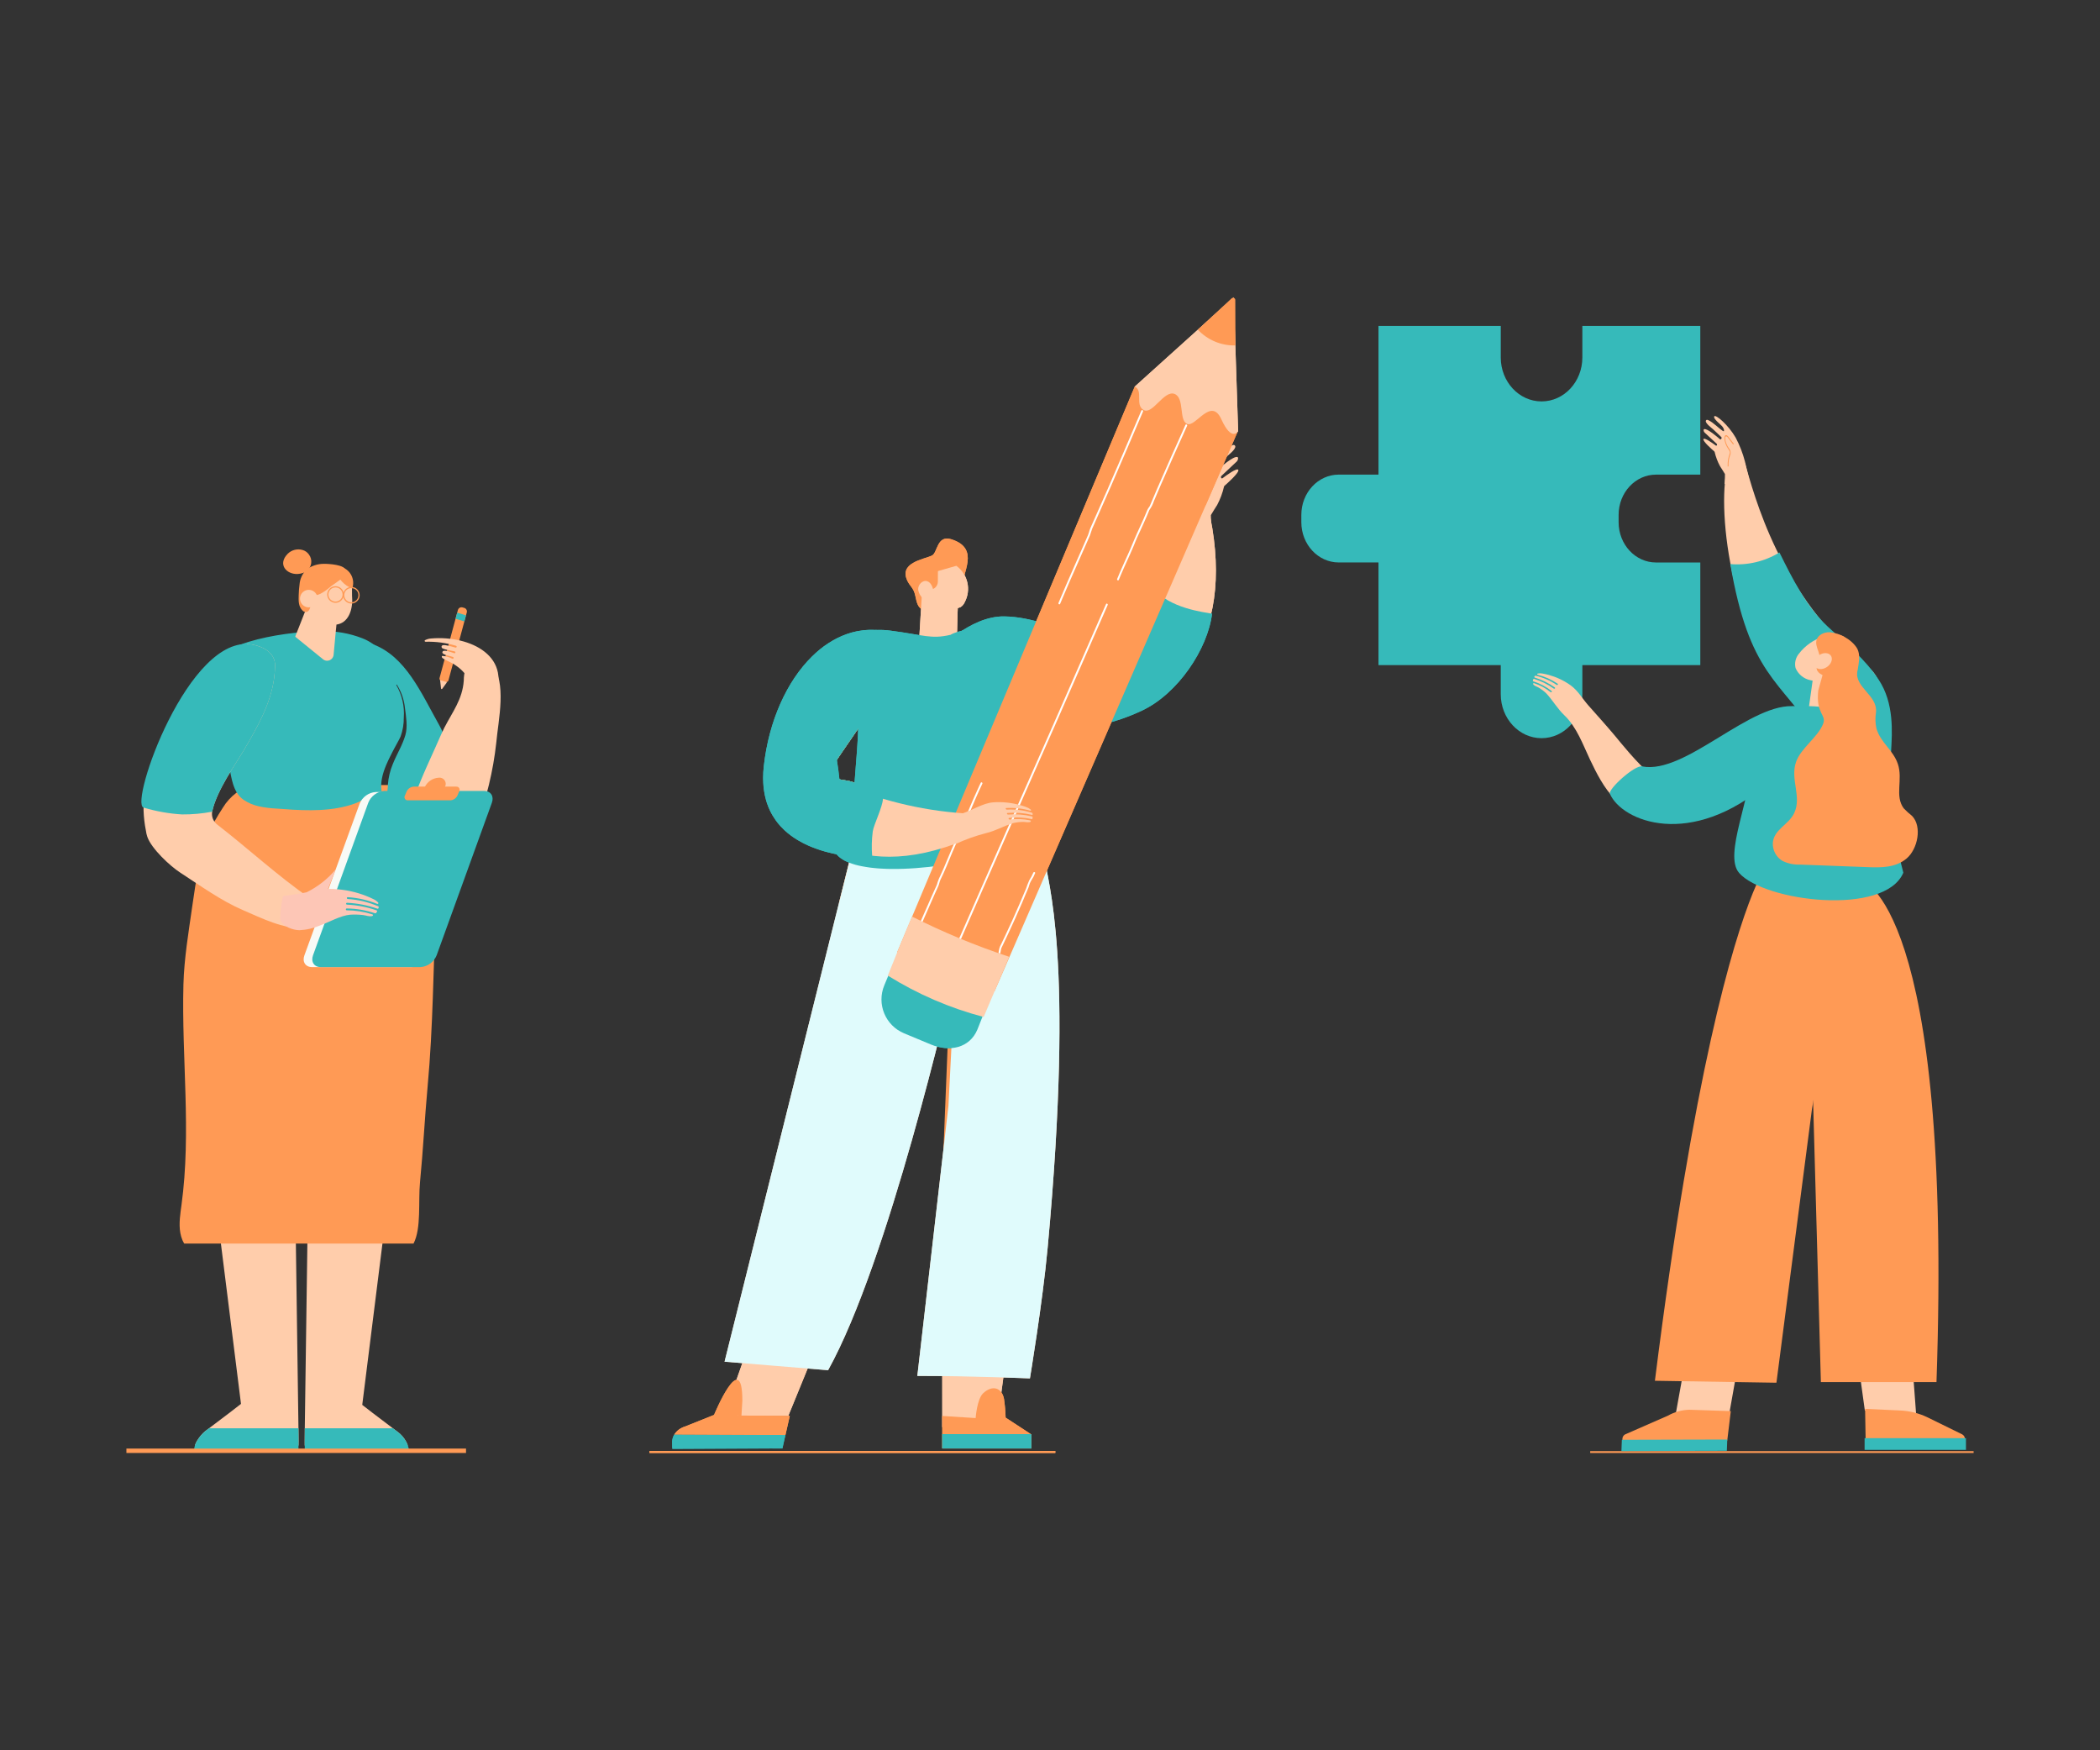 <?xml version="1.0" encoding="UTF-8"?>
<svg id="_レイヤー_1" data-name="レイヤー 1" xmlns="http://www.w3.org/2000/svg" viewBox="0 0 600 500" width="600" height="500">
  <rect x="0" y="0" width="600" height="500" fill="#333333" stroke="none"/>
  <defs>
    <style>
      .cls-1 {
        fill: #ffcdab;
      }

      .cls-1, .cls-2, .cls-3, .cls-4, .cls-5, .cls-6, .cls-7 {
        stroke-width: 0px;
      }

      .cls-2 {
        fill: #36baba;
      }

      .cls-3 {
        fill: #f8faf6;
      }

      .cls-4 {
        fill: #ff9a55;
      }

      .cls-5 {
        fill: #fff;
      }

      .cls-6 {
        fill: #fdc6b6;
      }

      .cls-7 {
        fill: #e0fbfc;
      }
    </style>
  </defs>
  <g id="point01">
    <path id="_パス_8197" data-name="パス 8197" class="cls-1" d="m349.834,138.81c-.058.053-.098.123-.116.2-.416,1.816-1.068,3.57-1.939,5.217-.038.059-1.8,2.839-1.806,2.917-.027.453.033,1.894.123,3.677h-9.345l1.607-6.872.305-1.33h0v-.007c.782-3.095,1.921-6.088,3.392-8.921,2.7-4.731,7.2-8.587,7.773-7.908.463.554-1.019,1.927-1.26,2.178-.692.722-2.455,1.909-2.258,3.332.146.044.305.014.425-.08,1.808-1.224,3.362-3.074,5.28-3.979.157-.09.335-.135.516-.129.201.027.363.178.406.376.215.908-2.169,2.666-2.634,3.11-1.006.96-2.029,1.9-3.008,2.909-.154.176-.154.438,0,.614l.15.146c.091.101.248.109.349.018.001-.001.003-.003.004-.004.863-.772,4.618-4.049,5.747-3.716.063.021.117.064.151.121.04.089.054.187.039.283-.017.339-.16.66-.4.9l-4.365,4.1c-.12.128-.159.312-.1.477.076.21.272.291.428.174.972-.741,4.119-3.061,4.5-2.39.41.731-3.345,4.046-3.968,4.588"/>
    <path id="_パス_8198" data-name="パス 8198" class="cls-1" d="m215.2,380.611l19.4.937-10.077,24.654-.1.023.689-1.759-14.917-.1c-.133-.177-.274-.349-.422-.516l-.049-3.436c-.011-.782-1.612,3.019-2.51,2.809l7.986-22.612Z"/>
    <path id="_パス_8199" data-name="パス 8199" class="cls-2" d="m192.042,412.015c0-.116,0-.23.012-.345,0-.035.007-.069.008-.1.008-.08.019-.161.031-.24.007-.038.012-.075.019-.113.016-.084.035-.168.056-.251l.02-.084c.03-.1.063-.21.1-.312.014-.037.027-.071.042-.108.026-.068.054-.135.084-.2.02-.046.042-.091.064-.136s.057-.108.086-.162.053-.1.08-.144l.011-.016,31.752.14-.865,3.838-31.475-.14-.025-1.627Z"/>
    <path id="_パス_8200" data-name="パス 8200" class="cls-4" d="m192.687,409.76c.064-.106.138-.211.212-.312l.063-.083c.071-.091.144-.18.222-.267.025-.027.048-.054.074-.082.086-.091.174-.18.268-.266l.056-.053c.113-.101.232-.197.355-.29.027-.02.053-.037.079-.057.1-.068.2-.136.3-.2.048-.03.1-.057.147-.087.083-.05.173-.1.263-.144.054-.029.11-.057.166-.083.094-.045.192-.089.29-.131.053-.02.1-.044.154-.064.153-.056.308-.112.468-.158l8.209-3.281s8.086-19.553,8.086-4.065l-.406,6.865-.892-2.843v.221h.394l14.159.09h.3l-1.242,5.466-31.752-.143c.009-.012.017-.024.025-.037"/>
    <path id="_パス_8201" data-name="パス 8201" class="cls-1" d="m289.923,369.446l-5.22,38.7-15.482-.467-.016-22.629,20.718-15.604Z"/>
    <path id="_パス_8202" data-name="パス 8202" class="cls-4" d="m269.22,404.49v9.293h25.461v-3.944l-.15-.154-7.209-4.717c-.05-1.798-.205-3.591-.466-5.37-.669-3.365-3.473-3.938-5.965-1.58-1.762,1.67-2.133,7.081-2.133,7.081l-9.538-.609Z"/>
    <path id="_パス_8203" data-name="パス 8203" class="cls-2" d="m269.22,409.683v4.1h25.461v-3.945l-.15-.154h-25.311Z"/>
    <rect id="_長方形_6933" data-name="長方形 6933" class="cls-4" x="185.561" y="414.499" width="115.969" height=".571"/>
    <path id="_パス_8204" data-name="パス 8204" class="cls-1" d="m236.602,391.424c17.357-31.3,34.47-106.4,36.322-113.482l-1.942,37.965-8.884,77.142c15.311,0,32.166.715,32.166.715,0,0,3.614-21.629,5.058-37.231,7.76-84-.151-104.557-.876-111.628l-1.932-7.788-1.213-4.87-.445-1.807s-1.943.626-4.875,1.5c-6.483,1.932-17.827,5.084-23.7,5.376-3.874.191-5.186,6.38-9.027,6.144-2.295-.143-4.138-1.77-6.692-.744l-6.838-.414-.112-.008-.32,1.287-3.583,14.364-32.69,131.044,29.583,2.435Z"/>
    <path id="_パス_8205" data-name="パス 8205" class="cls-4" d="m269.548,328.849l13.807-62.268-11.612,7.71-2.195,54.558Z"/>
    <path id="_パス_8206" data-name="パス 8206" class="cls-4" d="m239.704,257.945c3.225,2.952,13.26,2.384,39.209-9.381l16.373-8.739c.545-.268.914-1.405,1.227-2.709.418-1.742.739-3.776,1.242-4.409-.82-.191-1.64-.346-2.457-.459-1.762-.248-3.541-.352-5.319-.309-10.543.219-21.021,4.811-31.911,4.548-4.463-.106-8.988-.069-13.307-1.182-.07,2.366-.421,4.716-1.045,7-.069.252-.142.508-.219.76-.051.181-.122.355-.211.52l-3.582,14.36Z"/>
    <path id="_パス_8207" data-name="パス 8207" class="cls-4" d="m265.172,173.118l-.311.662c.084-.229.189-.451.311-.662"/>
    <path id="_パス_8208" data-name="パス 8208" class="cls-4" d="m275.322,166.951c-.869-2.8,5.055-10.211-3.523-12.9-4.13-1.3-3.925,3.858-5.492,4.633-2.291,1.133-9.877,2-6.887,7.569.452.843,1.16,1.536,1.584,2.393.842,1.7.569,4.01,2.07,5.2.25.212.554.349.878.395.352.019.703-.045,1.025-.187,1-.373,1.911-.95,2.676-1.694,1.382-1.345,2.311-3.255,4.109-3.993.693-.285,1.46-.362,2.163-.626.731-.205,1.293-.792,1.467-1.531l-.07.741Z"/>
    <path id="_パス_8209" data-name="パス 8209" class="cls-1" d="m273.772,167.976l-.091,3.7-.218,8.974-.061,2.529c-.078,3.422-2.067,6.087-4.672,6.3-2.361.192-4.5-1.636-5.481-4.256-.448-1.196-.638-2.473-.557-3.748l.906-15.094,10.174,1.595Z"/>
    <path id="_パス_8210" data-name="パス 8210" class="cls-4" d="m273.756,171.431l-.279,6.355c-2.165-.99-3.825-2.832-4.585-5.088-.2-.6-.391-.037-.383-.685v-.971l5.247.389Z"/>
    <path id="_パス_8211" data-name="パス 8211" class="cls-1" d="m264.8,171.016l-2-6.4,10.445-2.982.108.083c3.188,2.405,4.16,6.769,2.293,10.3-.252.581-.669,1.074-1.2,1.419-2.813,1.239-7.219-.3-8.645-1.483-.192.056-.355.112-.5.169-.108-.076-.22-.147-.335-.211-.016-.302-.073-.601-.168-.889"/>
    <path id="_パス_8212" data-name="パス 8212" class="cls-4" d="m267.983,162.169l-.023,4.021c-.034,1.283-1.096,2.299-2.379,2.278h-2.367l-1.23-5.559,3.842-.741h2.157Z"/>
    <path id="_パス_8213" data-name="パス 8213" class="cls-1" d="m266.734,168.825c-.283-1.143-.733-2.466-1.859-2.8-1.321-.4-2.645,1.057-2.542,2.432.233,1.383,1.112,2.571,2.365,3.2.348.263.792.365,1.219.278.452-.241.754-.691.806-1.2.203-.851.29-1.726.259-2.6l-.248.69Z"/>
    <path id="_パス_8214" data-name="パス 8214" class="cls-2" d="m299.213,187.451c.888-5.587-3.682-.606-3.9-6.245v-.27c-5.974-2.06-19.3-2.176-23.74.411-5.562,1.3-7.558.052-17.227-1.2-1.309-.177-2.632-.238-3.952-.18h-.064c-.027-.002-.053.002-.078.012-.181,0-.362.013-.541.039-.245.012-.5.038-.734.064-.321.038-.631.09-.94.154-.256.043-.51.099-.76.168-.166.025-.329.064-.489.116-.078.026-.155.039-.232.065-.245.076-.49.154-.734.244-.211.064-.417.142-.618.232-.078.026-.142.065-.219.091-.229.089-.453.192-.669.309-.091.05-.181.09-.283.154-.164.075-.324.161-.477.257-.161.09-.316.19-.464.3-.251.146-.491.31-.72.489-.167.116-.321.231-.477.36-.1.078-.193.168-.3.245-.181.155-.361.321-.541.489-.193.193-.373.374-.554.58-.128.128-.244.257-.361.385-.128.155-.27.309-.385.477-.05.051-.093.107-.129.168-.161.191-.312.392-.451.6-.154.193-.283.4-.425.618-.18.271-.347.554-.515.85-.142.245-.283.5-.411.772-.365.696-.688,1.414-.965,2.15-.116.283-.231.58-.323.876-.309.863-.579,1.777-.824,2.717-.154.644-.309,1.3-.437,1.969-.465,2.474-.754,4.979-.863,7.494-.025.321-.038.631-.05.952-.451,12.154,2.085,25.569,3.244,31.852.271,1.177.443,2.374.515,3.579-.11.438-.166.888-.167,1.339-.005.121.004.242.026.361.003.182.024.363.064.541.145.739.478,1.428.967,2v.014h.012c.04.057.088.109.142.154.102.137.218.262.347.373.12.121.25.233.387.335.04.037.083.07.128.1.076.067.158.127.245.18.16.122.327.234.5.335.193.116.385.231.6.347.014,0,.026.014.038.014.155.076.309.154.477.232,1.101.495,2.248.878,3.425,1.145.283.064.567.129.862.18.115.028.232.049.349.065.283.067.579.118.888.154.387.064.772.129,1.171.181.257.038.528.064.8.09.207.026.425.052.632.064.309.038.643.064.966.09h.064c.3.026.579.039.863.052l.772.038,1,.04h.078c.283.012.553.012.836.012,18.076.245,44.661-6.617,46.9-14.754.528-4.686-4.969-29.2-2.291-46.026m-54.023,21.192c0,.335-.038,1.159-.1,2.318-.026.489-.064,1.055-.1,1.66-.026.361-.052.734-.078,1.121-.012.27-.038.553-.052.836-.18,2.613-.425,5.794-.694,8.974-.58-.168-1.043-.3-1.365-.387-.19-.056-.384-.099-.58-.128-.437-.078-.966-.155-1.532-.245-.27-.052-.553-.1-.836-.154-.167-1.725-.425-3.592-.734-5.537v-.012c.154-.232.321-.463.477-.722.05-.076.1-.166.166-.257.116-.168.233-.334.349-.5.106-.182.222-.359.347-.528.064-.09.128-.18.193-.283,1.39-2.06,3.012-4.377,4.506-6.567.025.136.038.274.038.413"/>
    <path id="_パス_8215" data-name="パス 8215" class="cls-4" d="m245.139,208.23c-1.494,2.188-3.116,4.506-4.506,6.567-.071.09-.135.184-.193.283-.244.347-.477.695-.695,1.016v.014c-.064.09-.116.18-.167.257-.167.245-.321.477-.477.708-1.378-8.974-3.631-19.208-1.751-22.054-.142,3.064,7.211,9.475,7.789,13.209"/>
    <path id="_パス_8216" data-name="パス 8216" class="cls-4" d="m242.835,236.734c-.075.66-.195,1.314-.361,1.957-.81,2.382-.489.361.361-1.957"/>
    <path id="_パス_8217" data-name="パス 8217" class="cls-4" d="m244.148,223.551c-.052.579-.1,1.171-.154,1.751v.012c-.361,4.121-.748,8.059-1.057,10.634-.567.4-.991.618-1.055.425-1.313-3.991-3.425-3.952-4.287-5.767v-.014c-.352-.868-.476-1.812-.361-2.741l.373.81,1.223,2.639c1.173-1.2,1.366-4.042,1.095-7.66-.026-.321-.052-.656-.09-1,.283.052.567.1.836.154.566.09,1.095.167,1.532.245.196.03.39.073.58.128.321.091.786.219,1.365.387"/>
    <path id="_パス_8218" data-name="パス 8218" class="cls-4" d="m242.934,235.948c.09-.064.167-.129.271-.193-.129.323-.259.656-.374.979.026-.245.065-.5.1-.786"/>
    <path id="_パス_8219" data-name="パス 8219" class="cls-4" d="m245.076,210.96c-.026.5-.064,1.055-.1,1.661.039-.606.078-1.173.1-1.661"/>
    <path id="_パス_8220" data-name="パス 8220" class="cls-4" d="m246.708,233.322c-.541.079-2.278,1.546-3.5,2.435.94-2.216,2.265-4.185,3.5-2.435"/>
    <path id="_パス_8221" data-name="パス 8221" class="cls-1" d="m341.747,185.764c-4.845-4.008-13.931-1.569-18.695-5.645,3.569-5.495,11.942-24.485,15.666-37.067,1.441-1.435,2.865.722,6.343,1.408,4.243,17.5,2.469,32.624-3.315,41.3"/>
    <path id="_パス_8222" data-name="パス 8222" class="cls-2" d="m286.932,176.089c16.416.272,27.249,13.448,36.243,1.166,2.226-3.033,4.156-6.273,5.763-9.674.2.152.392.315.575.488,4.644,5.7,14.326,6.786,16.791,7.252-1.246,10.068-9.736,22.841-20.046,27.688-16.12,7.58-29.5,5.165-41.423,4.115-9.854-.867-13.645-5.2-15.572-7.971-3.55-5.1-2.59-4.291-4.51-10.122,2.956-3.355,12.424-13.1,22.181-12.941"/>
    <path id="_パス_8223" data-name="パス 8223" class="cls-4" d="m299.353,208.983c-1.051-5.104-1.803-10.266-2.251-15.458,1.787,3.972,4.555,13.036,8.235,14.735-1.25,1.084-4.769,1.36-6.278.68l.294.043Z"/>
    <path id="_パス_8224" data-name="パス 8224" class="cls-4" d="m282.104,249.42c.58-.357,1.159-.714,1.738-1.065-.34-.289-5.194,3.2-1.738,1.065"/>
    <path id="_パス_8225" data-name="パス 8225" class="cls-2" d="m277.065,271.647l-7.642-3.181c-5.346-2.225-11.483.306-13.707,5.651,0,0,0,.001,0,.002l-3.061,7.358c-2.225,5.346.306,11.483,5.651,13.707h.002s7.641,3.182,7.641,3.182c5.346,2.225,11.09,1.066,13.314-4.28l3.456-8.726c2.224-5.347-.307-11.484-5.653-13.709"/>
    <path id="_パス_8226" data-name="パス 8226" class="cls-4" d="m353.619,123.313l-69.461,159.865-27.834-11.135,67.881-161.595,17.694-5.131,11.72,17.996Z"/>
    <path id="_パス_8227" data-name="パス 8227" class="cls-5" d="m285.306,272.051c.054-.406.15-.8.241-1.2.129-.402.301-.788.513-1.153.363-.76.726-1.522,1.087-2.285.701-1.485,1.392-2.974,2.073-4.469,1.365-3.012,2.649-6.056,3.942-9.1.263-.808.568-1.603.914-2.379.449-.681.835-1.402,1.152-2.154.106-.324.628-.207.52.12-.257.669-.586,1.308-.982,1.905-.194.316-.366.644-.516.983-.15.353-.219.741-.35,1.1-.26.718-.606,1.4-.889,2.111-.319.8-.652,1.588-.991,2.378-1.302,3.039-2.658,6.056-4.069,9.049-.396.846-.796,1.69-1.2,2.532-.207.432-.433.857-.624,1.3-.084.237-.145.482-.182.731-.046.217-.089.434-.118.655-.046.34-.568.219-.522-.12"/>
    <path id="_パス_8228" data-name="パス 8228" class="cls-5" d="m319.182,165.407c1.162-2.9,2.534-5.713,3.778-8.581.319-.738.628-1.48.927-2.227.3-.742.617-1.469.952-2.2.633-1.381,1.277-2.758,1.889-4.149.321-.729.632-1.462.933-2.2.12-.356.291-.693.507-1,.086-.108.177-.211.256-.325.11-.187.201-.385.271-.591.633-1.516,1.274-3.027,1.923-4.533,1.247-2.898,2.514-5.785,3.8-8.662,1.267-2.834,2.536-5.667,3.809-8.5.155-.351.315-.7.471-1.055.14-.315.614-.065.474.248-1.267,2.833-2.536,5.666-3.809,8.5-1.279,2.867-2.545,5.739-3.8,8.616-.647,1.497-1.287,2.997-1.92,4.5-.236.735-.575,1.433-1.006,2.074-.111.125-.203.264-.276.414-.086.2-.162.407-.244.609-.151.368-.3.734-.458,1.1-.6,1.4-1.234,2.786-1.872,4.171-.323.7-.644,1.4-.963,2.1-.336.741-.613,1.509-.925,2.258-1.207,2.891-2.592,5.7-3.8,8.592-.151.362-.3.725-.445,1.089-.128.32-.6.068-.474-.248"/>
    <path id="_パス_8229" data-name="パス 8229" class="cls-5" d="m273.798,268.677c2.259-5.183,4.526-10.362,6.8-15.538,2.274-5.176,4.548-10.346,6.821-15.511,2.271-5.159,4.546-10.316,6.823-15.471,2.291-5.189,4.582-10.377,6.874-15.564,2.269-5.133,11.805-27.037,14.077-32.168l.817-1.849c.14-.315.613-.064.474.249-2.265,5.116-11.795,27.006-14.058,32.123-2.292,5.186-4.583,10.373-6.874,15.56-2.275,5.156-4.549,10.313-6.821,15.47-2.281,5.176-4.559,10.353-6.833,15.53-2.261,5.149-4.516,10.299-6.767,15.451-.285.657-.57,1.312-.855,1.966-.14.316-.613.065-.475-.248"/>
    <path id="_パス_8230" data-name="パス 8230" class="cls-5" d="m302.421,172.247c1.488-3.579,3.044-7.13,4.61-10.675.794-1.8,1.589-3.6,2.384-5.4.407-.926.813-1.852,1.217-2.778.203-.428.371-.872.5-1.328.103-.421.243-.831.417-1.228,1.611-3.66,3.257-7.306,4.859-10.972,1.544-3.533,3.076-7.076,4.595-10.627,1.517-3.538,3.03-7.079,4.539-10.623.188-.441.377-.887.566-1.326.135-.32.607-.071.474.246-1.514,3.547-3.029,7.095-4.546,10.644-1.517,3.549-3.042,7.085-4.576,10.608-1.587,3.644-3.191,7.281-4.814,10.912-.431.854-.778,1.749-1.036,2.67-.135.452-.31.892-.523,1.314-.2.457-.4.915-.6,1.374-.795,1.817-1.595,3.631-2.4,5.444-1.565,3.539-3.128,7.081-4.629,10.651-.188.445-.377.895-.562,1.341-.132.319-.606.067-.474-.249"/>
    <path id="_パス_8231" data-name="パス 8231" class="cls-5" d="m262.854,263.639c1.147-2.563,2.252-5.145,3.392-7.712.293-.658.588-1.316.887-1.973l.471-1.027c.119-.292.214-.593.283-.9.211-.661.479-1.302.8-1.917.308-.648.6-1.3.888-1.961,1.147-2.639,2.176-5.326,3.38-7.939s2.311-5.262,3.425-7.912c1.089-2.6,2.183-5.188,3.381-7.736.146-.313.3-.626.445-.937s.622-.061.474.248c-1.216,2.522-2.323,5.1-3.407,7.678-1.117,2.646-2.216,5.3-3.4,7.919-.6,1.336-1.216,2.665-1.781,4.016-.552,1.315-1.083,2.639-1.637,3.953-.276.655-.558,1.307-.851,1.957s-.64,1.307-.93,1.971c-.259.588-.335,1.23-.6,1.81-.307.667-.61,1.333-.911,2-1.155,2.571-2.263,5.163-3.407,7.74-.142.324-.287.645-.43.97s-.616.065-.475-.248"/>
    <path id="_パス_8232" data-name="パス 8232" class="cls-1" d="m352.508,84.931l1.25,38.221s-1.811,3.219-4.776-3.345-7.354,2.338-9.8,1.294-.641-7.5-3.64-8.586-6.26,6.079-8.805,4.6.034-5.473-2.534-6.669l28.305-25.515Z"/>
    <path id="_パス_8233" data-name="パス 8233" class="cls-1" d="m288.342,273.328c-9.512-3.135-18.779-6.971-27.723-11.477-.475.662-6.952,16.849-6.952,16.849,8.48,5.293,17.709,9.277,27.377,11.819l7.298-17.191Z"/>
    <path id="_パス_8234" data-name="パス 8234" class="cls-1" d="m273.103,241.073c2.75-1.272,5.608-2.293,8.541-3.053,2.741-.631,5.133-2.067,7.8-2.876.033-.011.067-.019.1-.027.923-.213,1.866-.32,2.813-.32.629-.019,1.612.285,2.108-.064.135-.1.018-.351-.17-.385-1.913-.403-3.879-.481-5.818-.231-.13.009-.252-.067-.3-.188-.05-.085-.022-.194.062-.244.015-.009.032-.016.05-.02,2.169-.268,4.369-.155,6.5.332.078.023.161-.021.184-.1h0c.034-.127.059-.257.076-.387.005-.132-.082-.251-.21-.285-2.238-.534-4.546-.712-6.84-.527-.132-.002-.248-.089-.287-.215-.041-.083-.007-.184.076-.225.02-.01.042-.016.064-.017,2.347-.188,4.71-.004,7,.545.079.028.166-.013.194-.092.009-.026.011-.055.006-.082-.01-.078-.023-.154-.038-.229-.024-.103-.1-.186-.2-.218-2.317-.72-4.744-1.019-7.166-.884-.132-.002-.248-.089-.287-.215-.04-.084-.004-.185.08-.225.019-.009.039-.014.06-.016,2.314-.133,4.634.126,6.862.767.192.053.287-.153.144-.313-.007-.01-.016-.018-.025-.027-.426-.335-.907-.592-1.422-.759-2.352-.841-4.825-1.295-7.322-1.345-.69-.014-1.38.007-2.067.063-2.8.23-6.044,2.3-8.56,3.113-.6.2-3.208-.054-3.809.14-.334,1.1-1.512,4.544,1.8,8.609"/>
    <path id="_パス_8235" data-name="パス 8235" class="cls-1" d="m236.202,240.764c3.272-4.853-.445-12.665,2.9-17.454,11.441,5.106,23.691,8.162,36.19,9.027,1.629,1.1,2.02,5.265-2.251,8.687-16.709,6.063-27.424,3.789-36.843-.26"/>
    <path id="_パス_8236" data-name="パス 8236" class="cls-2" d="m249.361,237.532c-.303,2.292-.364,4.609-.18,6.914,0,.167,0,.335-.014.5-.991.012-2.266,0-3.72-.091l-.579-.038c-.207-.012-.4-.038-.606-.052-.72-.064-1.48-.142-2.278-.244-.181-.026-.361-.052-.554-.078-.784-.1-1.584-.231-2.408-.4h-.012v-.014h-.038c-.824-.168-1.674-.36-2.511-.579-.219-.052-.425-.1-.644-.167s-.425-.129-.63-.18c-.245-.065-.489-.142-.72-.219-.4-.129-.8-.271-1.2-.413-.631-.218-1.261-.463-1.892-.734l-.618-.27c-.834-.37-1.647-.787-2.434-1.249-.206-.1-.4-.232-.592-.347-1.282-.773-2.481-1.674-3.579-2.691-.411-.387-.824-.8-1.211-1.223-.27-.3-.527-.606-.772-.915-.193-.231-.373-.475-.541-.72-.632-.88-1.184-1.815-1.648-2.794-.155-.321-.309-.656-.438-.991-.154-.385-.308-.772-.437-1.183-.09-.271-.167-.541-.245-.812-.116-.411-.218-.824-.309-1.249-.09-.387-.154-.786-.218-1.185-.064-.36-.116-.734-.155-1.119-.015-.094-.024-.188-.026-.283-.038-.361-.064-.734-.076-1.107-.026-.439-.04-.889-.04-1.339.003-1.132.068-2.262.193-3.387,1.442-12.938,6.579-24.243,13.738-31.3.373-.373.759-.734,1.145-1.081,1.499-1.357,3.139-2.548,4.893-3.553,1.676-.956,3.461-1.708,5.316-2.24,2.205-.617,4.497-.869,6.784-.746.073-.002.146.002.219.012h.026c.321.026.644.052.979.09,1.518.167.848,6.8,0,12.463-.065.463-.143.914-.207,1.351-.026.219-.064.438-.1.658-.528,3.372-1.043,5.986-.991,5.986.002-.018.006-.035.012-.052.014-.026.014-.04.026-.064v-.008c.002-.028.011-.054.026-.078v.014c-.012.125-.046.247-.1.361-.038.09-.076.18-.128.283-.049.11-.105.218-.167.321-.515.953-1.468,2.434-2.653,4.171-.168.245-.335.489-.515.746-.437.644-.9,1.326-1.39,2.022-1.494,2.188-3.116,4.506-4.506,6.565-.064.1-.128.193-.193.283-.128.181-.244.347-.347.528l-.347.5c-.064.09-.116.18-.167.257-.154.257-.321.489-.477.72v.012c-.3.477-.579.915-.836,1.314s-.477.8-.644,1.119c-.299.429-.489.924-.554,1.442.029.143.086.279.167.4.04.081.092.154.155.219.068.079.145.148.231.206.067.066.146.118.232.155.472.278.985.478,1.52.592.154.038.309.064.463.09.283.064.566.116.838.154.566.09,1.093.168,1.532.245.196.029.389.072.579.128.321.091.786.219,1.365.387.746.219,1.661.489,2.6.812.128.038.257.076.385.128.542.18,1.095.387,1.623.592.206.09.425.18.63.271.054.015.105.037.154.064.181.076.361.154.528.244.752.299,1.426.766,1.969,1.366.066.076.118.163.155.257.094.286.125.589.09.888-.128,2.459-2.651,7.415-2.922,9.36"/>
    <path id="_パス_8237" data-name="パス 8237" class="cls-1" d="m215.2,380.611l19.4.937-10.077,24.654-.1.023.689-1.759-14.917-.1c-.133-.177-.274-.349-.422-.516l-.049-3.436c-.011-.782-1.612,3.019-2.51,2.809l7.986-22.612Z"/>
    <path id="_パス_8238" data-name="パス 8238" class="cls-2" d="m192.042,412.015c0-.116,0-.23.012-.345,0-.035.007-.069.008-.1.008-.08.019-.161.031-.24.007-.038.012-.075.019-.113.016-.084.035-.168.056-.251l.02-.084c.03-.1.063-.21.1-.312.014-.037.027-.071.042-.108.026-.068.054-.135.084-.2.02-.046.042-.091.064-.136s.057-.108.086-.162.053-.1.08-.144l.011-.016,31.752.14-.865,3.838-31.475.163-.025-1.93Z"/>
    <path id="_パス_8239" data-name="パス 8239" class="cls-4" d="m192.687,409.76c.064-.106.138-.211.212-.312l.063-.083c.071-.091.144-.18.222-.267.025-.027.048-.054.074-.082.086-.091.174-.18.268-.266l.056-.053c.113-.101.232-.197.355-.29.027-.02.053-.037.079-.057.1-.068.2-.136.3-.2.048-.03.1-.057.147-.087.083-.05.173-.1.263-.144.054-.029.11-.057.166-.083.094-.045.192-.089.29-.131.053-.02.1-.044.154-.064.153-.056.308-.112.468-.158l8.209-3.281s8.086-19.553,8.086-4.065l-.406,6.865-.892-2.843v.221h.394l14.159.09h.3l-1.242,5.466-31.752-.143c.009-.012.017-.024.025-.037"/>
    <path id="_パス_8240" data-name="パス 8240" class="cls-1" d="m289.923,369.446l-5.22,38.7-15.482-.467-.016-22.629,20.718-15.604Z"/>
    <path id="_パス_8241" data-name="パス 8241" class="cls-4" d="m269.22,404.49v9.293h25.461v-3.944l-.15-.154-7.209-4.717c-.05-1.798-.205-3.591-.466-5.37-.669-3.365-3.473-3.938-5.965-1.58-1.762,1.67-2.133,7.081-2.133,7.081l-9.538-.609Z"/>
    <path id="_パス_8242" data-name="パス 8242" class="cls-2" d="m269.22,409.683v4.1h25.461v-3.945l-.15-.154h-25.311Z"/>
    <rect id="_長方形_6934" data-name="長方形 6934" class="cls-4" x="185.561" y="414.499" width="115.969" height=".571"/>
    <path id="_パス_8243" data-name="パス 8243" class="cls-7" d="m236.602,391.424c17.357-31.3,34.47-106.4,36.322-113.482l-1.942,37.965-8.884,77.142c15.311,0,32.166.715,32.166.715,0,0,3.614-21.629,5.058-37.231,7.76-84-.151-104.557-.876-111.628l-1.932-7.788-1.213-4.87-.445-1.807s-1.943.626-4.875,1.5c-6.483,1.932-17.827,5.084-23.7,5.376-3.874.191-5.186,6.38-9.027,6.144-2.295-.143-4.138-1.77-6.692-.744l-6.838-.414-.112-.008-.32,1.287-3.583,14.364-32.69,131.044,29.583,2.435Z"/>
    <path id="_パス_8244" data-name="パス 8244" class="cls-4" d="m265.172,173.118l-.311.662c.084-.229.189-.451.311-.662"/>
    <path id="_パス_8245" data-name="パス 8245" class="cls-4" d="m275.322,166.951c-.869-2.8,5.055-10.211-3.523-12.9-4.13-1.3-3.925,3.858-5.492,4.633-2.291,1.133-9.877,2-6.887,7.569.452.843,1.16,1.536,1.584,2.393.842,1.7.569,4.01,2.07,5.2.25.212.554.349.878.395.352.019.703-.045,1.025-.187,1-.373,1.911-.95,2.676-1.694,1.382-1.345,2.311-3.255,4.109-3.993.693-.285,1.46-.362,2.163-.626.731-.205,1.293-.792,1.467-1.531l-.07.741Z"/>
    <path id="_パス_8246" data-name="パス 8246" class="cls-1" d="m273.772,167.976l-.091,3.7-.218,8.974-.061,2.529c-.078,3.422-2.067,6.087-4.672,6.3-2.361.192-4.5-1.636-5.481-4.256-.448-1.196-.638-2.473-.557-3.748l.906-15.094,10.174,1.595Z"/>
    <path id="_パス_8247" data-name="パス 8247" class="cls-1" d="m264.8,171.016l-2-6.4,10.445-2.982.108.083c3.188,2.405,4.16,6.769,2.293,10.3-.252.581-.669,1.074-1.2,1.419-2.813,1.239-7.219-.3-8.645-1.483-.192.056-.355.112-.5.169-.108-.076-.22-.147-.335-.211-.016-.302-.073-.601-.168-.889"/>
    <path id="_パス_8248" data-name="パス 8248" class="cls-4" d="m267.983,162.169l-.023,4.021c-.034,1.283-1.096,2.299-2.379,2.278h-2.367l-1.23-5.559,3.842-.741h2.157Z"/>
    <path id="_パス_8249" data-name="パス 8249" class="cls-1" d="m266.734,168.825c-.283-1.143-.733-2.466-1.859-2.8-1.321-.4-2.645,1.057-2.542,2.432.233,1.383,1.112,2.571,2.365,3.2.348.263.792.365,1.219.278.452-.241.754-.691.806-1.2.203-.851.29-1.726.259-2.6l-.248.69Z"/>
    <path id="_パス_8250" data-name="パス 8250" class="cls-2" d="m239.101,217.1c-.309.464-.592.915-.838,1.314s-.477.8-.644,1.119c-.305.425-.496.922-.553,1.442.028.143.085.279.167.4.039.081.091.155.154.219.068.078.146.147.231.206.067.066.146.118.233.154.47.279.983.479,1.518.592.155.026.309.065.464.091-.167-1.725-.425-3.592-.734-5.537m60.111-29.649c.888-5.587-3.682-.606-3.9-6.245v-.27c-5.974-2.06-19.3-2.176-23.74.411-5.562,1.3-7.558.052-17.227-1.2-1.309-.177-2.632-.238-3.952-.18h-.064c-.027-.002-.053.002-.078.012-.181,0-.362.013-.541.039-.245.012-.5.038-.734.064-.321.038-.631.09-.94.154-.256.043-.51.099-.76.168-.166.025-.329.064-.489.116-.078.026-.155.039-.232.065-.245.076-.49.154-.734.244-.211.064-.417.142-.618.232-.078.026-.142.065-.219.091-.229.089-.453.192-.669.309-.091.05-.181.09-.283.154-.164.075-.324.161-.477.257-.161.09-.316.19-.464.3-.251.146-.491.31-.72.489-.167.116-.321.231-.477.36-.1.078-.193.168-.3.245-.181.155-.361.321-.541.489-.193.193-.373.374-.554.58-.128.128-.244.257-.361.385-.128.155-.27.309-.385.477-.05.051-.093.107-.129.168-.161.191-.312.392-.451.6-.154.193-.283.4-.425.618-.18.271-.347.554-.515.85-.142.245-.283.5-.411.772-.365.696-.688,1.414-.965,2.15-.116.283-.231.58-.323.876-.309.863-.579,1.777-.824,2.717-.154.644-.3,1.3-.437,1.969-.465,2.474-.754,4.979-.863,7.494-.025.321-.038.631-.05.952-.451,12.154,2.085,25.569,3.244,31.852.271,1.177.443,2.374.515,3.579-.11.438-.166.888-.167,1.339-.002.12.003.241.014.361.012.182.037.363.076.541.145.739.478,1.428.967,2v.014c.045.057.097.109.154.154.102.137.218.262.347.373.12.121.25.233.387.335.04.037.083.07.128.1.076.067.158.127.245.18.16.122.327.234.5.335.193.116.385.231.6.347.014,0,.026.014.038.014.155.076.309.154.477.232,1.101.495,2.248.878,3.425,1.145.283.064.567.129.862.18.115.028.232.049.349.065.283.067.579.118.888.154.387.064.772.129,1.171.181.257.038.528.064.8.09.207.026.425.052.632.064.309.038.643.064.966.09h.064c.3.026.579.039.863.052l.772.038,1,.04h.078c.283.012.553.012.836.012,18.076.245,44.661-6.617,46.9-14.754.528-4.686-4.969-29.2-2.291-46.026m-54.021,21.192c0,.335-.038,1.159-.1,2.318-.026.489-.064,1.055-.1,1.66-.026.361-.052.734-.078,1.121-.012.27-.038.553-.052.836-.18,2.613-.425,5.794-.694,8.974-.58-.168-1.043-.3-1.365-.387-.19-.056-.384-.099-.58-.128-.437-.078-.966-.155-1.532-.245-.27-.052-.553-.1-.836-.154-.167-1.725-.425-3.592-.734-5.537v-.026c.154-.232.309-.463.477-.708.05-.076.1-.166.166-.257v-.012c.219-.321.451-.67.7-1.017.059-.098.123-.193.193-.283,1.39-2.06,3.012-4.377,4.506-6.567.025.136.038.274.038.413"/>
    <path id="_パス_8251" data-name="パス 8251" class="cls-4" d="m245.139,208.23c-1.494,2.188-3.116,4.506-4.506,6.567-.071.09-.135.184-.193.283-.128.18-.244.347-.347.527-.129.168-.232.335-.347.489v.014c-.064.09-.116.18-.167.257-.167.245-.321.477-.477.708-1.378-8.974-3.631-19.208-1.751-22.054-.142,3.064,7.211,9.475,7.789,13.209"/>
    <path id="_パス_8252" data-name="パス 8252" class="cls-4" d="m242.835,236.734c-.075.66-.195,1.314-.361,1.957-.81,2.382-.489.361.361-1.957"/>
    <path id="_パス_8253" data-name="パス 8253" class="cls-4" d="m244.148,223.551c-.052.579-.1,1.171-.154,1.751v.012c-.361,4.121-.748,8.059-1.057,10.634-.567.4-.991.618-1.055.425-1.313-3.991-3.425-3.952-4.287-5.767v-.014c-.352-.868-.476-1.812-.361-2.741l.373.81,1.223,2.639c1.173-1.2,1.366-4.042,1.095-7.66-.026-.321-.052-.656-.09-1,.283.052.567.1.836.154.566.09,1.095.167,1.532.245.196.03.39.073.58.128.321.091.786.219,1.365.387"/>
    <path id="_パス_8254" data-name="パス 8254" class="cls-4" d="m242.934,235.948c.09-.064.167-.129.271-.193-.129.323-.259.656-.374.979.026-.245.065-.5.1-.786"/>
    <path id="_パス_8255" data-name="パス 8255" class="cls-4" d="m246.708,233.322c-.541.079-2.278,1.546-3.5,2.435.94-2.216,2.265-4.185,3.5-2.435"/>
    <path id="_パス_8256" data-name="パス 8256" class="cls-1" d="m341.747,185.764c-4.845-4.008-13.931-1.569-18.695-5.645,3.569-5.495,11.942-24.485,15.666-37.067,1.441-1.435,2.865.722,6.343,1.408,4.243,17.5,2.469,32.624-3.315,41.3"/>
    <path id="_パス_8257" data-name="パス 8257" class="cls-2" d="m286.932,176.089c16.416.272,27.249,13.448,36.243,1.166,2.226-3.033,4.156-6.273,5.763-9.674.2.152.392.315.575.488,4.644,5.7,14.326,6.786,16.791,7.252-1.246,10.068-9.736,22.841-20.046,27.688-16.12,7.58-29.5,5.165-41.423,4.115-9.854-.867-13.645-5.2-15.572-7.971-3.55-5.1-2.59-4.291-4.51-10.122,2.956-3.355,12.424-13.1,22.181-12.941"/>
    <path id="_パス_8258" data-name="パス 8258" class="cls-4" d="m299.353,208.983c-1.051-5.104-1.803-10.266-2.251-15.458,1.787,3.972,4.555,13.036,8.235,14.735-1.25,1.084-4.769,1.36-6.278.68l.294.043Z"/>
    <path id="_パス_8259" data-name="パス 8259" class="cls-4" d="m282.104,249.42c.58-.357,1.159-.714,1.738-1.065-.34-.289-5.194,3.2-1.738,1.065"/>
    <path id="_パス_8260" data-name="パス 8260" class="cls-2" d="m277.065,271.647l-7.642-3.181c-5.346-2.225-11.483.306-13.707,5.651,0,0,0,.001,0,.002l-3.061,7.358c-2.225,5.346.306,11.483,5.651,13.707h.002s7.641,3.182,7.641,3.182c5.346,2.225,11.09,1.066,13.314-4.28l3.456-8.726c2.224-5.347-.307-11.484-5.653-13.709"/>
    <path id="_パス_8261" data-name="パス 8261" class="cls-4" d="m353.619,123.313l-69.461,159.865-27.834-11.135,67.881-161.595,17.694-5.131,11.72,17.996Z"/>
    <path id="_パス_8262" data-name="パス 8262" class="cls-5" d="m285.306,272.051c.054-.406.15-.8.241-1.2.129-.402.301-.788.513-1.153.363-.76.726-1.522,1.087-2.285.701-1.485,1.392-2.974,2.073-4.469,1.365-3.012,2.649-6.056,3.942-9.1.263-.808.568-1.603.914-2.379.449-.681.835-1.402,1.152-2.154.106-.324.628-.207.52.12-.257.669-.586,1.308-.982,1.905-.194.316-.366.644-.516.983-.15.353-.219.741-.35,1.1-.26.718-.606,1.4-.889,2.111-.319.8-.652,1.588-.991,2.378-1.302,3.039-2.658,6.056-4.069,9.049-.396.846-.796,1.69-1.2,2.532-.207.432-.433.857-.624,1.3-.084.237-.145.482-.182.731-.046.217-.089.434-.118.655-.046.34-.568.219-.522-.12"/>
    <path id="_パス_8263" data-name="パス 8263" class="cls-5" d="m319.182,165.407c1.162-2.9,2.534-5.713,3.778-8.581.319-.738.628-1.48.927-2.227.3-.742.617-1.469.952-2.2.633-1.381,1.277-2.758,1.889-4.149.321-.729.632-1.462.933-2.2.12-.356.291-.693.507-1,.086-.108.177-.211.256-.325.11-.187.201-.385.271-.591.633-1.516,1.274-3.027,1.923-4.533,1.247-2.898,2.514-5.785,3.8-8.662,1.267-2.834,2.536-5.667,3.809-8.5.155-.351.315-.7.471-1.055.14-.315.614-.065.474.248-1.267,2.833-2.536,5.666-3.809,8.5-1.279,2.867-2.545,5.739-3.8,8.616-.647,1.497-1.287,2.997-1.92,4.5-.236.735-.575,1.433-1.006,2.074-.111.125-.203.264-.276.414-.086.2-.162.407-.244.609-.151.368-.3.734-.458,1.1-.6,1.4-1.234,2.786-1.872,4.171-.323.7-.644,1.4-.963,2.1-.336.741-.613,1.509-.925,2.258-1.207,2.891-2.592,5.7-3.8,8.592-.151.362-.3.725-.445,1.089-.128.32-.6.068-.474-.248"/>
    <path id="_パス_8264" data-name="パス 8264" class="cls-5" d="m273.798,268.677c2.259-5.183,4.526-10.362,6.8-15.538,2.274-5.176,4.548-10.346,6.821-15.511,2.271-5.159,4.546-10.316,6.823-15.471,2.291-5.189,4.582-10.377,6.874-15.564,2.269-5.133,11.805-27.037,14.077-32.168l.817-1.849c.14-.315.613-.064.474.249-2.265,5.116-11.795,27.006-14.058,32.123-2.292,5.186-4.583,10.373-6.874,15.56-2.275,5.156-4.549,10.313-6.821,15.47-2.281,5.176-4.559,10.353-6.833,15.53-2.261,5.149-4.516,10.299-6.767,15.451-.285.657-.57,1.312-.855,1.966-.14.316-.613.065-.475-.248"/>
    <path id="_パス_8265" data-name="パス 8265" class="cls-5" d="m302.421,172.247c1.488-3.579,3.044-7.13,4.61-10.675.794-1.8,1.589-3.6,2.384-5.4.407-.926.813-1.852,1.217-2.778.203-.428.371-.872.5-1.328.103-.421.243-.831.417-1.228,1.611-3.66,3.257-7.306,4.859-10.972,1.544-3.533,3.076-7.076,4.595-10.627,1.517-3.538,3.03-7.079,4.539-10.623.188-.441.377-.887.566-1.326.135-.32.607-.071.474.246-1.514,3.547-3.029,7.095-4.546,10.644-1.517,3.549-3.042,7.085-4.576,10.608-1.587,3.644-3.191,7.281-4.814,10.912-.431.854-.778,1.749-1.036,2.67-.135.452-.31.892-.523,1.314-.2.457-.4.915-.6,1.374-.795,1.817-1.595,3.631-2.4,5.444-1.565,3.539-3.128,7.081-4.629,10.651-.188.445-.377.895-.562,1.341-.132.319-.606.067-.474-.249"/>
    <path id="_パス_8266" data-name="パス 8266" class="cls-5" d="m262.854,263.639c1.147-2.563,2.252-5.145,3.392-7.712.293-.658.588-1.316.887-1.973l.471-1.027c.119-.292.214-.593.283-.9.211-.661.479-1.302.8-1.917.308-.648.6-1.3.888-1.961,1.147-2.639,2.176-5.326,3.38-7.939s2.311-5.262,3.425-7.912c1.089-2.6,2.183-5.188,3.381-7.736.146-.313.3-.626.445-.937s.622-.061.474.248c-1.216,2.522-2.323,5.1-3.407,7.678-1.117,2.646-2.216,5.3-3.4,7.919-.6,1.336-1.216,2.665-1.781,4.016-.552,1.315-1.083,2.639-1.637,3.953-.276.655-.558,1.307-.851,1.957s-.64,1.307-.93,1.971c-.259.588-.335,1.23-.6,1.81-.307.667-.61,1.333-.911,2-1.155,2.571-2.263,5.163-3.407,7.74-.142.324-.287.645-.43.97s-.616.065-.475-.248"/>
    <path id="_パス_8267" data-name="パス 8267" class="cls-1" d="m352.61,88.116l1.142,35.038s-1.811,3.219-4.777-3.346-7.352,2.34-9.794,1.294-.641-7.5-3.64-8.585-6.262,6.079-8.805,4.6.033-5.473-2.536-6.669l25.939-23.382c.606-.548,1.541-.501,2.089.105.235.26.37.595.381.945"/>
    <path id="_パス_8268" data-name="パス 8268" class="cls-1" d="m288.342,273.328c-9.512-3.135-18.779-6.971-27.723-11.477-.475.662-6.952,16.849-6.952,16.849,8.48,5.293,17.709,9.277,27.377,11.819l7.298-17.191Z"/>
    <path id="_パス_8269" data-name="パス 8269" class="cls-1" d="m273.103,241.073c2.75-1.272,5.608-2.293,8.541-3.053,2.741-.631,5.133-2.067,7.8-2.876.033-.011.067-.019.1-.027.923-.213,1.866-.32,2.813-.32.629-.019,1.612.285,2.108-.064.135-.1.018-.351-.17-.385-1.913-.403-3.879-.481-5.818-.231-.13.009-.252-.067-.3-.188-.05-.085-.022-.194.062-.244.015-.009.032-.016.05-.02,2.169-.268,4.369-.155,6.5.332.078.023.161-.021.184-.1h0c.034-.127.059-.257.076-.387.005-.132-.082-.251-.21-.285-2.238-.534-4.546-.712-6.84-.527-.132-.002-.248-.089-.287-.215-.041-.083-.007-.184.076-.225.02-.01.042-.016.064-.017,2.347-.188,4.71-.004,7,.545.079.028.166-.013.194-.092.009-.026.011-.055.006-.082-.01-.078-.023-.154-.038-.229-.024-.103-.1-.186-.2-.218-2.317-.72-4.744-1.019-7.166-.884-.132-.002-.248-.089-.287-.215-.04-.084-.004-.185.08-.225.019-.009.039-.014.06-.016,2.314-.133,4.634.126,6.862.767.192.053.287-.153.144-.313-.007-.01-.016-.018-.025-.027-.426-.335-.907-.592-1.422-.759-2.352-.841-4.825-1.295-7.322-1.345-.69-.014-1.38.007-2.067.063-2.8.23-6.044,2.3-8.56,3.113-.6.2-3.208-.054-3.809.14-.334,1.1-1.512,4.544,1.8,8.609"/>
    <path id="_パス_8270" data-name="パス 8270" class="cls-1" d="m236.202,240.764c3.272-4.853-.445-12.665,2.9-17.454,11.441,5.106,23.691,8.162,36.19,9.027,1.629,1.1,2.02,5.265-2.251,8.687-16.709,6.063-27.424,3.789-36.843-.26"/>
    <path id="_パス_8271" data-name="パス 8271" class="cls-2" d="m249.361,237.533c-.303,2.292-.364,4.609-.18,6.914,0,.167,0,.335-.014.5-.991.012-2.266,0-3.72-.091l-.579-.038c-.207-.012-.4-.038-.606-.052-.72-.064-1.48-.142-2.278-.244-.181-.026-.361-.052-.554-.078-.784-.1-1.584-.232-2.408-.4h-.012c-.014.002-.028-.004-.038-.014-.824-.154-1.661-.347-2.511-.579-.219-.052-.425-.1-.644-.168s-.425-.129-.63-.18c-.245-.065-.489-.142-.72-.219-.4-.129-.8-.271-1.2-.413-.631-.218-1.261-.463-1.892-.734l-.618-.27c-.834-.37-1.647-.787-2.434-1.249-.206-.1-.4-.232-.592-.347-1.282-.773-2.481-1.674-3.579-2.691-.411-.387-.824-.8-1.211-1.223-.27-.3-.527-.606-.772-.915-.193-.232-.373-.475-.541-.72-.632-.88-1.184-1.815-1.648-2.794-.155-.321-.309-.656-.438-.991-.154-.385-.308-.772-.437-1.183-.09-.271-.167-.541-.245-.812-.116-.411-.218-.824-.309-1.249-.09-.387-.154-.786-.218-1.185-.064-.36-.116-.734-.155-1.119-.015-.094-.024-.188-.026-.283-.038-.361-.064-.734-.076-1.107-.026-.438-.04-.889-.04-1.339.003-1.132.068-2.262.193-3.387,1.442-12.938,6.579-24.243,13.738-31.3.373-.373.759-.734,1.145-1.081,1.499-1.357,3.139-2.548,4.893-3.553,1.671-.967,3.457-1.719,5.316-2.24,2.204-.623,4.497-.875,6.784-.746.073-.002.146.002.219.012h.064c.309.026.618.052.941.09,1.518.167.848,6.8,0,12.463-.065.463-.129.914-.207,1.351-.026.219-.064.438-.1.658-.1.645-.2,1.25-.3,1.828-.365,2.2-.662,3.821-.682,4.107-.006.017-.01.034-.012.052.012,0,.012-.039.038-.116v-.014c.012-.012.012-.038.026-.064-.012.125-.046.247-.1.361-.038.09-.076.18-.128.283-.049.11-.105.218-.167.321-.515.953-1.468,2.434-2.653,4.171-.168.245-.335.489-.515.746-.437.644-.9,1.326-1.39,2.022-1.494,2.188-3.116,4.506-4.506,6.565-.07.09-.134.185-.193.283-.244.347-.475.7-.695,1.017v.014c-.064.09-.116.18-.167.257-.168.244-.321.475-.477.708v.025c-.309.464-.592.915-.836,1.314s-.477.8-.644,1.119c-.305.426-.495.922-.554,1.442.029.143.086.279.167.4.04.081.092.154.155.219.068.079.145.148.231.206.067.066.146.118.232.155.472.278.985.478,1.52.592.154.038.309.064.463.09.283.052.566.1.838.154.566.09,1.093.168,1.532.245.196.029.389.072.579.128.321.091.786.219,1.365.387.746.219,1.661.489,2.6.812.128.038.257.076.385.128.542.18,1.095.387,1.623.592.218.09.425.18.63.271.054.015.105.037.154.064.181.076.361.154.528.244.752.299,1.426.766,1.969,1.366.066.076.118.163.155.257.094.286.125.589.09.888-.128,2.459-2.651,7.415-2.922,9.36"/>
    <path id="_パス_8272" data-name="パス 8272" class="cls-4" d="m352.992,98.681c-4.064.1-7.977-1.541-10.755-4.509l9.655-8.938c.253-.235.649-.22.883.033.107.115.166.266.167.423l.05,12.991Z"/>
    <rect id="_長方形_6935" data-name="長方形 6935" class="cls-4" x="454.344" y="414.546" width="109.543" height=".523"/>
    <path id="_パス_8273" data-name="パス 8273" class="cls-1" d="m493.944,404.595l4.663-26.277-15.036-.972-5.021,27.857,15.394-.608Z"/>
    <path id="_パス_8274" data-name="パス 8274" class="cls-4" d="m494.515,403.109l-.976,8.084c-.044.857-.678,1.156-1.441,1.129l-27.33.218c-.763-.088-1.31-.778-1.222-1.541,0,0,0-.001,0-.002.022-.5.294-.955.723-1.212l12.275-5.375c1.876-1.06,3.985-1.64,6.139-1.689l11.832.388Z"/>
    <path id="_パス_8275" data-name="パス 8275" class="cls-2" d="m493.383,414.449l.123-3.225-30.117.076-.124,3.225,30.118-.076Z"/>
    <path id="_パス_8276" data-name="パス 8276" class="cls-1" d="m489.812,128.978c.045.042.077.097.091.157.328,1.404.84,2.759,1.523,4.03.029.046,1.414,2.194,1.416,2.254.022.349-.026,1.463-.1,2.839h7.333l-1.258-5.309-.241-1.028v-.008c-.616-2.393-1.51-4.706-2.664-6.891-2.12-3.655-5.653-6.635-6.1-6.109-.362.429.8,1.488.989,1.683.542.557,1.927,1.472,1.772,2.572-.115.034-.239.012-.334-.061-1.419-.946-2.639-2.374-4.144-3.074-.122-.069-.26-.104-.4-.1-.157.02-.284.136-.319.29-.169.7,1.7,2.06,2.067,2.4.79.741,1.593,1.468,2.361,2.247.121.135.121.339,0,.474l-.117.113c-.074.077-.196.082-.276.011-.678-.6-3.624-3.128-4.51-2.872-.049.017-.092.05-.12.094-.031.069-.041.145-.03.219.013.263.126.512.316.695.693.643,2.822,2.612,3.426,3.17.093.099.122.242.075.369-.024.117-.139.192-.256.167-.029-.006-.055-.018-.079-.034-.764-.572-3.233-2.364-3.528-1.845-.321.564,2.624,3.124,3.114,3.543"/>
    <path id="_パス_8277" data-name="パス 8277" class="cls-4" d="m494.233,129.459c.1-.36-.076-.656-.353-1.069-.05-.076-.1-.154-.148-.23-.522-.754-.867-1.617-1.009-2.523-.024-.201-.032-.404-.025-.606-.012-.223.059-.443.2-.616.132-.128.333-.153.493-.061.179.106.332.251.445.426l1.453,1.889c.052.072.06.168.02.248-.022.047-.077.067-.124.045-.018-.008-.033-.022-.042-.04l-1.453-1.889c-.089-.139-.207-.256-.346-.345-.095-.059-.216-.048-.3.025-.081.106-.121.237-.114.37-.007.218.006.436.038.651.153.79.469,1.539.927,2.2.044.069.09.142.142.215.352.4.505.938.414,1.464-.059.212-.124.415-.188.611-.045.14-.087.275-.128.413-.065.211-.117.426-.155.643-.108.639-.149,1.287-.121,1.934,0,.1-.042.172-.108.17s-.124-.082-.128-.18c-.031-.684.012-1.368.127-2.043.051-.281.12-.557.207-.829.03-.1.06-.191.091-.285.061-.192.125-.391.181-.594"/>
    <path id="_パス_8278" data-name="パス 8278" class="cls-1" d="m512.114,199.445c3.448,6.769,14.611,24.3,18.865,23.461,9.277-1.834,10.109-26.52,3.091-32.069-25.817-20.432-32.962-50.016-35.538-58.582-1.132-1.11-2.25.557-4.98,1.087-3.328,13.519,1.953,50.269,18.561,66.1"/>
    <path id="_パス_8279" data-name="パス 8279" class="cls-2" d="m494.197,161.126c4.97.456,9.955-.701,14.216-3.3,3.724,7.5,7.7,15.482,13.821,21.188,5.289,4.93,10.548,9.121,14.537,15.153,4.467,6.756,3.844,15.023,3.546,20.441-.195,3.534-.576,2.213-2.158,5.38s-4.61,5.824-8.142,6.046c-5.345.331-7.088-10.294-10.061-14.75-11.658-17.461-20.093-18.312-25.6-50.227l-.159.069Z"/>
    <path id="_パス_8280" data-name="パス 8280" class="cls-1" d="m532.81,402.935l-3.6-26.123,16.367,1.862,1.9,25.517-14.667-1.256Z"/>
    <path id="_パス_8281" data-name="パス 8281" class="cls-4" d="m532.884,402.469l.146,8.435c.067.933.865,1.643,1.8,1.6l24.932.037c.876.034,1.614-.649,1.648-1.525,0-.008,0-.016,0-.025-.03-.556-.366-1.051-.872-1.283l-9.745-4.779c-2.444-1.192-5.107-1.869-7.823-1.991l-10.087-.469Z"/>
    <path id="_パス_8282" data-name="パス 8282" class="cls-4" d="m531.728,251.394s26.268,6.449,21.553,143.427h-33.03l-2.338-84.479-.069-48.138,13.884-10.81Z"/>
    <path id="_パス_8283" data-name="パス 8283" class="cls-4" d="m528.386,253.01l-.191,1.133-1.554,9.3-8.603,51.408-.346,2.063-10.141,78.085-34.72-.556c11.071-88.3,22.223-125.1,27.945-139.265.448-1.121.866-2.1,1.246-2.948.722-1.775,1.62-3.473,2.679-5.069l14.325,3.538,9.36,2.311Z"/>
    <rect id="_長方形_6936" data-name="長方形 6936" class="cls-2" x="532.743" y="410.836" width="28.963" height="3.342"/>
    <path id="_パス_8284" data-name="パス 8284" class="cls-1" d="m525.223,193.395c-.568,3.522-.413,10.17-.846,12.858-2.158-.011-5.711-1.621-7.87-1.633.272-2.665,1.536-10.847,1.81-13.512,2.436-.192,4.8,2.453,7.243,2.489l-.337-.202Z"/>
    <path id="_パス_8285" data-name="パス 8285" class="cls-1" d="m521.127,181.791c-2.841.871-5.343,2.601-7.16,4.953-.945,1.141-1.296,2.66-.949,4.1.749,1.763,2.307,3.052,4.179,3.456,1.62.411,3.301.519,4.96.316,3.443-.351,6.512-1.631,7.912-3.5s.979-4.3-1.288-6.056c-1.264-.885-2.63-1.614-4.069-2.171-1.311-.642-2.733-1.027-4.189-1.136l.604.038Z"/>
    <path id="_パス_8286" data-name="パス 8286" class="cls-4" d="m527.233,182.049c-1.367-.788-2.884-1.28-4.453-1.445-1.58-.054-3.311.737-3.752,2.172-.616,2,1.448,4.115.813,6.113-.261.821-.968,1.591-.75,2.424.246.582.699,1.052,1.271,1.321,1.566.979,3.407,1.984,5.209,1.5,1.276-.446,2.33-1.367,2.943-2.572,1.179-1.65,1.693-3.682,1.442-5.694-.394-2.022-.915-2.38-3.046-3.938l.323.119Z"/>
    <path id="_パス_8287" data-name="パス 8287" class="cls-1" d="m518.59,190.41c-.635-.925-.139-2.37,1.109-3.227s2.774-.8,3.41.121.138,2.37-1.11,3.226-2.774.8-3.409-.12"/>
    <path id="_パス_8288" data-name="パス 8288" class="cls-2" d="m500.6,215.951c-.01,11.706-8.318,28.218-3.689,33.444,7.239,8.176,41.618,12.417,46.9-.094-1.091-4.003-1.875-8.084-2.345-12.207-.641-4.486-.421-9.294-1.453-13.7-1.625-6.94-4.107-14.3-9.842-18.229-3.931-2.69-8.823-3.334-13.525-3.456-5.417-.142-11.171.43-15.538,3.768s-1.719-1.957,1.414,2.645l-1.922,7.829Z"/>
    <path id="_パス_8289" data-name="パス 8289" class="cls-4" d="m519.496,197.286c-.705,6.718,2.424,6.866,1.4,9.482-1.507,3.838-6.358,6.949-7.731,10.866-1.753,5,1.686,9.917-.528,14.623-1.591,3.381-5.824,4.644-6.116,8.551-.095,2.075.952,4.035,2.73,5.109,1.591.781,3.353,1.15,5.124,1.073l19.3.725c3.809.143,7.9.191,11.063-2.465s4.506-9.125,1.57-12.165c-.85-.671-1.652-1.4-2.4-2.184-2.639-3.587-.139-8.242-1.682-12.719-1.37-3.979-4.926-6.018-6.112-10.09-.326-1.529-.364-3.105-.113-4.648.455-4.836-6.071-6.974-5.374-11.717.948-6.46-.911-7.859-4.591-9.432-1.5-.64-2.22-1.13-3.583-.129s-1.11-.138-.283,1.55c.733,1.491,2.435,2.108,2.816,3.794.568,2.515-2.15,4.036-4.216,4.408.063,1.522.127-1.423.188.1l-1.462,5.268Z"/>
    <path id="_パス_8290" data-name="パス 8290" class="cls-4" d="m521.175,184.274l.266-2.9c3.244-1.032,6.91.7,8.914,3.454s-.236,7.513-.24,10.918c0,4.1,2.033,6.976.483,10.772-.28.993-.947,1.833-1.851,2.33-1.094.327-2.275-.069-2.95-.989-.643-.912-1.048-1.971-1.177-3.079-.906-5.025-.443-10.193.276-15.248.191-.914.21-1.857.056-2.778-.172-.939-.868-1.695-1.789-1.946-.418-.013-.834-.069-1.241-.166-1.113-.451-.848-2.086-.388-3.195l-.359,2.827Z"/>
    <path id="_パス_8291" data-name="パス 8291" class="cls-2" d="m473.144,160.683c-5.9,0-10.683-5.15-10.683-11.5v-2.096c0-6.354,4.783-11.5,10.683-11.5h12.656v-42.487h-33.7v9.021c0,6.932-5.218,12.549-11.656,12.549s-11.656-5.617-11.656-12.549v-9.021h-34.937v42.483h-11.357c-5.9,0-10.685,5.15-10.685,11.5v2.092c0,6.354,4.784,11.5,10.685,11.5h11.357v29.328h34.938v8.322c0,6.932,5.218,12.55,11.656,12.55s11.656-5.619,11.656-12.55v-8.322h33.7v-29.32h-12.657Z"/>
    <path id="_パス_8292" data-name="パス 8292" class="cls-1" d="m454.307,217.035c1.8,3.793,4.02,8.184,7.043,11.2.4.4,1.054-.15,1.461.2.627-.803,1.297-1.57,2.007-2.3,1.578-1.623,5.529-2.849,7.158-4.536-4.488-3.779-9.117-9.7-10.538-11.383-2.478-2.946-5.056-5.818-7.617-8.7-1.679-1.892-2.974-4.247-5.1-5.767-.52-.371-1.059-.714-1.614-1.03-1.96-1.123-4.099-1.901-6.323-2.3-.467-.099-.95-.104-1.419-.016l-.029.011c-.094.022-.153.116-.13.21.015.062.062.112.124.129,2.048.515,3.989,1.388,5.733,2.578.08.059.097.172.039.252-.006.008-.013.016-.021.023-.078.09-.209.11-.311.049-1.825-1.243-3.866-2.132-6.019-2.621-.092-.019-.186.018-.241.094-.041.059-.08.119-.118.18-.05.072-.032.171.04.221.016.011.034.019.053.024,2.06.625,4.003,1.582,5.754,2.834.08.059.097.173.038.253-.006.008-.013.016-.02.023-.078.089-.209.109-.311.049-1.712-1.225-3.612-2.163-5.626-2.777-.116-.029-.235.035-.275.147-.037.121-.066.244-.088.369-.012.076.034.15.108.172,1.911.604,3.699,1.546,5.277,2.782.073.071.075.188.003.262-.006.006-.012.011-.018.016-.084.083-.217.092-.311.02-1.408-1.113-2.998-1.974-4.7-2.545-.162-.061-.353.1-.285.249.26.537,1.155.738,1.646,1.051.76.455,1.467.993,2.107,1.606.022.023.046.045.068.069,1.8,1.958,3.144,4.326,5.071,6.163,3.606,3.437,5.314,8.378,7.382,12.737"/>
    <path id="_パス_8293" data-name="パス 8293" class="cls-2" d="m505.816,223.148c2.255-3.229,4.791-6.285,6.9-9.6.247-.389.769-1.28,1.253-2.171.087-1.049.555-2.031,1.315-2.759.05-.124.106-.245.154-.37.1-.268.2-.538.29-.809.016-.071.035-.159.053-.26.079-.443.153-.876.2-1.318,0-.084-.004-.168-.015-.251-.035-.071-.078-.161-.114-.244-.05-.041-.1-.084-.153-.123-.066-.021-.13-.047-.192-.078-1.34-.58-2.215-1.893-2.235-3.353-12.829-1.7-31.651,19.607-44.118,17.12-2.112-.422-9.749,6.513-9.179,7.83,3.419,7.9,23.146,15.956,45.262-3.138.2-.174.394-.33.579-.474"/>
    <path id="_パス_8294" data-name="パス 8294" class="cls-1" d="m87.054,411.814c0-1.313,0-2.63.029-3.8v-.221l1.336-95.036,25.881,2.346-10.8,86.227c.019.068,4.868,3.749,8.754,6.685.509.383,1,.758,1.464,1.106.957.723,1.746,1.644,2.314,2.7.195.362.363.738.5,1.126h-29.47c0-.373-.007-.748-.008-1.126"/>
    <path id="_パス_8295" data-name="パス 8295" class="cls-1" d="m56.337,411.522h0c.009-.015.02-.029.033-.041,0-.005,0-.015.015-.015.6-.996,1.361-1.886,2.252-2.634.349-.26.711-.533,1.087-.818,3.942-2.976,9.112-6.895,9.131-6.967l-6.821-54.438-.113-.941-.324-2.556-.349-2.775-.719-5.762-.979-7.822-.409-3.32-.057-.415-1.025-8.2,25.877-2.341.14,10.292.01.6.023,1.755.123,8.423v.01l.015,1.019.084,6.324.01.617.037,2.3v.31l.889,63.421c.005.15.005.311.01.47.01.613.019,1.276.019,1.921v.068c.01.526.01,1.134.01,1.664,0,.444-.01.861-.016,1.277h-29.6c.139-.504.357-.983.645-1.419"/>
    <path id="_パス_8296" data-name="パス 8296" class="cls-2" d="m87.054,411.815c0-1.313,0-2.63.029-3.8h25.174c.509.383,1,.758,1.464,1.106.957.723,1.746,1.644,2.314,2.7.407.757.69,1.575.84,2.421h-29.795c-.012-.779-.023-1.6-.026-2.421"/>
    <path id="_パス_8297" data-name="パス 8297" class="cls-2" d="m56.337,411.522h0c.009-.015.02-.029.033-.041,0-.005,0-.015.015-.015.6-.996,1.361-1.886,2.252-2.634.349-.26.711-.533,1.087-.818h25.551c.01.613.019,1.276.019,1.922v.068c.01.526.01,1.134.01,1.664-.008.891-.023,1.667-.033,2.571h-29.834c.078-.964.386-1.894.9-2.713"/>
    <path id="_パス_8298" data-name="パス 8298" class="cls-4" d="m52.12,354.263c.145.342.318.671.517.985h65.518c2.277-4.412,1.311-12.074,1.851-17.555.892-9.112,1.333-18.236,2.173-27.346,1.58-17.014,1.6-34.054,2.4-51.122.255-5.505-.852-10.988-3.223-15.963l-8.035-19.008h-17.627c-1.717,0-3.391-.106-5.03-.255-6.117-.55-12.576-1.588-18.094,0-3.707,1.026-6.883,3.426-8.883,6.712-.788,1.235-1.578,2.474-2.295,3.754-.436.779-.846,1.576-1.208,2.4-3.055,6.922-4.185,14.507-5.246,21.981-1.053,7.441-2.33,14.893-2.529,22.427-.547,21,2.3,42.127-.556,62.968l-.233,1.717c-.364,2.811-.587,5.666.5,8.3"/>
    <path id="_パス_8299" data-name="パス 8299" class="cls-2" d="m133.983,226.749c-1.716-3.5-3.881-7.027-5.257-10.676-1.089-2.914-1.552-5.91-3.132-8.743-5.393-9.615-9.642-19.706-19.024-23.287-1.611-.622-3.296-1.035-5.012-1.228-2.274-.259-3.786.1-4.725.885-2.615,2.206-.749,6.523,0,9.124.912,3.159.286,5.515.272,8.8-.167,7.589,1.765,15.078,5.583,21.639.831,1.361,1.769,2.654,2.805,3.867,4.943,5.828,12.065,9.873,19.664,10.091,2.351.173,4.701-.338,6.768-1.471.519-.319.995-.704,1.416-1.144l-.477-.49c2-1.512,2.819-3.895,1.117-7.367m-18.151-16.778c-.831,2.914-2.519,5.556-3.609,8.321-.771,1.846-1.24,3.805-1.389,5.8-.003,1.239-.196,2.47-.572,3.65-.073.221-.31.341-.531.269-.127-.042-.227-.142-.269-.269-1.784-4.821,1.171-10.009,3.132-13.822.6-1.185,1.307-2.3,1.866-3.527.63-1.741.939-3.582.912-5.434.236-3.205-.496-6.407-2.1-9.192-.082-.123.041-.286.123-.177,1.282,2.023,2.074,4.317,2.315,6.7.313,2.424.8,5.311.123,7.681"/>
    <path id="_パス_8300" data-name="パス 8300" class="cls-2" d="m60.393,194.875c.531,4.419,2.33,9.436,3.093,13.5.76,4.008,1.517,8.015,2.27,12.021.7,3.712,1.4,6.327,3.831,8.085,1.313.888,2.786,1.515,4.336,1.847,1.614.352,3.255.567,4.905.645,6.631.5,13.572,1.009,20.074-.666,7.476-1.926,8.442-4.919,11.074-11.247,1.452-3.457,2.623-7.026,3.5-10.671,1.13-4.761-.517-10.559-1.281-15.258-.748-4.909-4.074-9.038-8.71-10.815-3.735-1.446-7.722-2.13-11.726-2.011-7.031-.014-30.807,2.345-31.493,11.593,0,.084-.008.168-.014.253-.019.911.028,1.822.143,2.726"/>
    <path id="_パス_8301" data-name="パス 8301" class="cls-1" d="m127.004,207.773c-.317.618-.622,1.253-.907,1.909-2.612,6.045-5.574,11.95-7.742,18.182-1.29,3.711-2.307,7.691-1.529,11.544.778,3.853,3.821,7.493,7.74,7.78,2.936.215,5.758-1.468,7.63-3.738,1.758-2.368,3.096-5.021,3.955-7.843,2.862-7.525,4.756-15.385,5.634-23.388.6-6.656,3.1-17.248-1.3-22.738-.724-.9-4.028-.417-5.183-.335-1.11.18-2.021.978-2.345,2.055-.303,1.058-.455,2.154-.452,3.255-.372,5.323-3.242,8.936-5.492,13.317"/>
    <path id="_パス_8302" data-name="パス 8302" class="cls-1" d="m49.086,219.874c-.105-2.26-.065-4.524.12-6.778.086-.956.2-1.908.362-2.853.02-.12.042-.392.076-.66.039-.1.089-.242.151-.448.43-1.513.968-2.993,1.61-4.429.153-.242.289-.495.406-.757.4-.675.84-1.333,1.3-1.973s.951-1.268,1.46-1.875c.193-.231.4-.458.6-.686l.007-.007c1.215-1.185,2.429-2.353,3.719-3.456,2.9-2.48,5.967-4.755,9.018-7.045,1.553-1.188,2.523-2.984,2.665-4.934.51.014,1.019.067,1.521.159,3.042.56,6.568,2.3,6.488,6.06-.025,1.188-.116,2.374-.274,3.552-1,7.454-4.886,14.164-8.7,20.65-2.22,3.774-7.633,11.3-8.948,17.248-.005.035-.018.067-.022.1-.236,1.142.065,2.33.818,3.221.18.223.386.425.613.6,9.025,6.986,17.307,14.7,26.629,21.138,1.341.927,2.815,2.077,2.921,3.7.161,2.469-2.453,4.543-4.674,4.682-6.03.379-12.144-2.783-17.518-5.086-6.275-2.688-12.214-7.01-17.925-10.709-2.984-1.932-8.261-6.882-9.421-10.25-.188-.562-.32-1.14-.394-1.728-.388-1.911-.613-3.851-.674-5.8-.048-1.516-.006-3.034.125-4.546,3.708.17,8.085-3.193,7.934-7.1"/>
    <path id="_パス_8303" data-name="パス 8303" class="cls-2" d="m52.012,232.656c2.892.024,5.78-.238,8.62-.784.008-.041.01-.082.019-.121s.016-.069.022-.106c1.315-5.95,6.729-13.472,8.948-17.247,3.81-6.486,7.7-13.194,8.7-20.652.156-1.179.245-2.365.268-3.554.08-3.757-3.444-5.5-6.49-6.059-18.203-3.34-35.188,45.385-31.086,46.567,3.578,1.078,7.27,1.734,11,1.956"/>
    <path id="_パス_8304" data-name="パス 8304" class="cls-3" d="m89.154,276.269h28.507c2.058-.134,3.858-1.436,4.627-3.35l15.781-43.315c.671-1.843-.312-3.35-2.186-3.35h-28.514c-2.058.134-3.858,1.436-4.627,3.35l-15.773,43.315c-.671,1.843.313,3.35,2.187,3.35"/>
    <path id="_パス_8305" data-name="パス 8305" class="cls-2" d="m91.625,276.268h28.506c2.063-.137,3.863-1.449,4.626-3.37l15.777-43.57c.673-1.855-.31-3.37-2.184-3.37h-28.506c-2.063.137-3.863,1.449-4.627,3.37l-15.78,43.57c-.671,1.853.313,3.37,2.187,3.37"/>
    <path id="_パス_8306" data-name="パス 8306" class="cls-6" d="m81.001,255.951c1.126-.155,2.258-.317,3.384-.471,1.069-.15,2.145-.364,3.225-.586,3.193-1.575,6.022-3.798,8.308-6.528l-2.214,5.581c.526-.026,1.051-.03,1.577,0,.879.043,1.765.128,2.66.255,3.013.403,5.942,1.285,8.676,2.613.55.241,1.045.594,1.452,1.036l.014.033c.057.121.004.265-.117.322-.066.031-.142.03-.208-.002-2.669-1.078-5.493-1.722-8.366-1.907-.148-.014-.279.094-.294.241,0,0,0,0,0,0-.001.15.118.274.268.278,2.995.195,5.934.9,8.692,2.084.11.04.174.155.15.27-.015.085-.035.17-.06.253-.037.131-.173.207-.304.17-.011-.003-.022-.007-.032-.012-2.781-.978-5.689-1.544-8.634-1.679-.145-.016-.277.088-.293.233,0,.003,0,.006,0,.009-.003.149.112.273.261.281,2.883.128,5.731.68,8.453,1.64.123.041.189.174.148.297-.005.016-.012.03-.02.045-.082.144-.174.282-.274.414-.069.081-.18.112-.281.078-2.61-.887-5.344-1.352-8.1-1.378-.146.002-.263.122-.261.269,0,.002,0,.003,0,.005.013.149.144.26.293.248,2.474.016,4.93.407,7.286,1.162.128.031.206.16.174.288-.018.072-.068.131-.135.161-.8.305-1.9-.18-2.713-.259-1.236-.146-2.484-.176-3.726-.089-2.688.252-5.794,2.051-8.376,3-1.914.839-3.965,1.322-6.052,1.424-1.844-.024-4.67-.979-5.442-2.865-.285-.7.478-6.868.882-6.923"/>
    <path id="_パス_8307" data-name="パス 8307" class="cls-1" d="m84.374,181.784l.056.169,7.749,6.29c.748.708,1.927.675,2.635-.072.294-.311.473-.714.505-1.141l.569-6.165.039-.414.617-6.1.129-1.26-.488.933-5.69-.919-1.315-.3-1.168-.267-3.638,9.246Z"/>
    <path id="_パス_8308" data-name="パス 8308" class="cls-1" d="m100.48,165.159c.131.464.05,4.535.1,4.994.335,3.441-.7,7.392-3.971,8.182-1.9.458-4.182-.933-5.789-1.991-1.589-1.062-2.746-2.659-3.26-4.5-.2-.701-.351-1.415-.453-2.137-.003-.014-.003-.027,0-.041-.375-3.307,1.73-6.389,4.947-7.242,1.697-.392,3.48-.126,4.988.745.039.018,1.761,1.03,1.8,1.059,1.682.987,1.053-1.136,1.636.93"/>
    <path id="_パス_8309" data-name="パス 8309" class="cls-4" d="m86.481,174.458c.35.366.889.477,1.356.281.275-.18.49-.437.62-.739.391-.984.704-1.996.937-3.029.111-.293.296-.552.537-.752.43-.285,1.008-.268,1.663-.622,1.068-.579,2.062-1.284,2.961-2.1.744-.513,1.476-1.045,2.206-1.576.751-.43,1.333-1.103,1.65-1.909.069-.271.066-.555-.007-.824.161-.033.289-.063.293-.094.208-1.8-4.932-2.051-6.189-2.028-1.738,0-3.432.545-4.844,1.558-1.203,1.121-1.944,2.651-2.077,4.29-.136,1.023-.218,2.052-.246,3.084-.044,1.608-.12,3.263,1.143,4.46m10.711-11.319c.029.004.058.01.086.02l-.109.1c.007-.041.018-.082.023-.124"/>
    <path id="_パス_8310" data-name="パス 8310" class="cls-1" d="m85.794,170.389c-.341,1.341.471,2.705,1.812,3.046,1.341.341,2.705-.471,3.046-1.812.341-1.341-.471-2.705-1.812-3.046-.003,0-.005-.001-.008-.002-1.338-.339-2.698.472-3.037,1.81,0,.001,0,.003,0,.004"/>
    <path id="_パス_8311" data-name="パス 8311" class="cls-4" d="m85.047,163.971c-3.23.151-5.816-2.778-2.826-5.792,1.115-1.094,2.734-1.5,4.234-1.062.726.204,1.36.652,1.795,1.269,1.134,1.487.848,3.612-.639,4.746-.306.233-.649.412-1.015.53-.498.181-1.021.286-1.55.312"/>
    <path id="_パス_8312" data-name="パス 8312" class="cls-4" d="m95.974,163.019c.65,2.345,2.383,4.238,4.663,5.09.878-2.479-.42-5.201-2.899-6.079-.219-.077-.442-.139-.67-.183l-1.094,1.172Z"/>
    <path id="_パス_8313" data-name="パス 8313" class="cls-4" d="m98.013,170.033c.002-1.311,1.066-2.371,2.377-2.369s2.371,1.066,2.369,2.377c-.002,1.309-1.065,2.37-2.374,2.369-1.309-.002-2.37-1.063-2.372-2.372m.349,0c.002,1.118.91,2.022,2.028,2.02,1.118-.002,2.022-.91,2.02-2.028-.002-1.117-.908-2.021-2.025-2.02-1.117.001-2.023.906-2.025,2.023"/>
    <path id="_パス_8314" data-name="パス 8314" class="cls-4" d="m93.484,169.832c0-1.311,1.061-2.373,2.372-2.374,1.311,0,2.373,1.061,2.374,2.372,0,1.311-1.061,2.373-2.372,2.374h-.002c-1.309-.002-2.37-1.063-2.372-2.372m.349,0c0,1.118.907,2.024,2.025,2.023s2.024-.907,2.023-2.025c0-1.118-.907-2.024-2.025-2.023-1.118.002-2.023.907-2.024,2.025"/>
    <path id="_パス_8315" data-name="パス 8315" class="cls-4" d="m116.563,228.63h12.1c.871-.048,1.646-.565,2.025-1.35l.516-1.219c.252-.428.109-.98-.319-1.232-.17-.1-.367-.141-.563-.118h-12.097c-.87.047-1.646.564-2.024,1.35l-.516,1.219c-.252.428-.109.98.319,1.232.17.1.367.141.563.118"/>
    <path id="_パス_8316" data-name="パス 8316" class="cls-4" d="m121.372,224.825c-.502.838-.23,1.924.607,2.427.339.203.737.287,1.13.238,1.718-.09,3.249-1.111,3.993-2.662.501-.839.227-1.925-.612-2.426-.339-.202-.736-.286-1.128-.236-1.718.09-3.249,1.111-3.993,2.662"/>
    <path id="_パス_8317" data-name="パス 8317" class="cls-1" d="m127.63,195.009l-1.288,1.77c-.059.082-.174.1-.256.04-.042-.031-.069-.078-.074-.129l-.29-2.571,1.9-.316.008,1.206Z"/>
    <path id="_パス_8318" data-name="パス 8318" class="cls-4" d="m130.833,174.256l-.207.759-.467,1.741-4.582,16.967c-.077.283.091.575.374.651.001,0,.002,0,.003,0l1.508.411c.285.076.577-.093.654-.377l4.561-16.882.467-1.738.229-.846c.148-.562-.184-1.138-.744-1.291l-.5-.138c-.561-.15-1.137.181-1.29.741"/>
    <path id="_パス_8319" data-name="パス 8319" class="cls-2" d="m130.627,175.014l-.468,1.738,2.515.776.468-1.739-2.515-.775Z"/>
    <path id="_パス_8320" data-name="パス 8320" class="cls-1" d="m121.406,182.898l.019-.016c.547-.284,1.147-.45,1.762-.488,10.975-.96,24.055,5.069,17.48,18.288-.251.697-.802,1.244-1.5,1.491-.519.068-1.044-.064-1.469-.368-2.992-1.856-2.314-5.428-3.94-8.03-.906-1.495-2.139-2.766-3.606-3.716-1-.779-2.432-1.208-3.516-1.924-.141-.079-.263-.19-.354-.324-.091-.139-.074-.323.042-.443,1.009.065,1.995.337,2.894.8.14.062.305.002.372-.136.055-.138-.012-.296-.15-.351-.002,0-.003-.001-.005-.002-.6-.251-3.181-.6-3.048-1.366.176-1.017,2.769.106,3.365.286.145.048.301-.029.351-.173.041-.144-.043-.294-.187-.334-.002,0-.004-.001-.006-.002-.635-.192-3.512-.569-3.7-1.08-.346-.925.952-.724,1.33-.651.869.166,1.73.376,2.578.629.144.048.301-.028.351-.172.041-.146-.045-.297-.191-.337h-.002c-2.812-.844-5.741-1.233-8.676-1.154-.137.014-.259-.086-.272-.223-.008-.078.022-.156.08-.209"/>
    <rect id="_長方形_6937" data-name="長方形 6937" class="cls-4" x="36.115" y="413.812" width="97.033" height="1.257"/>
  </g>
</svg>